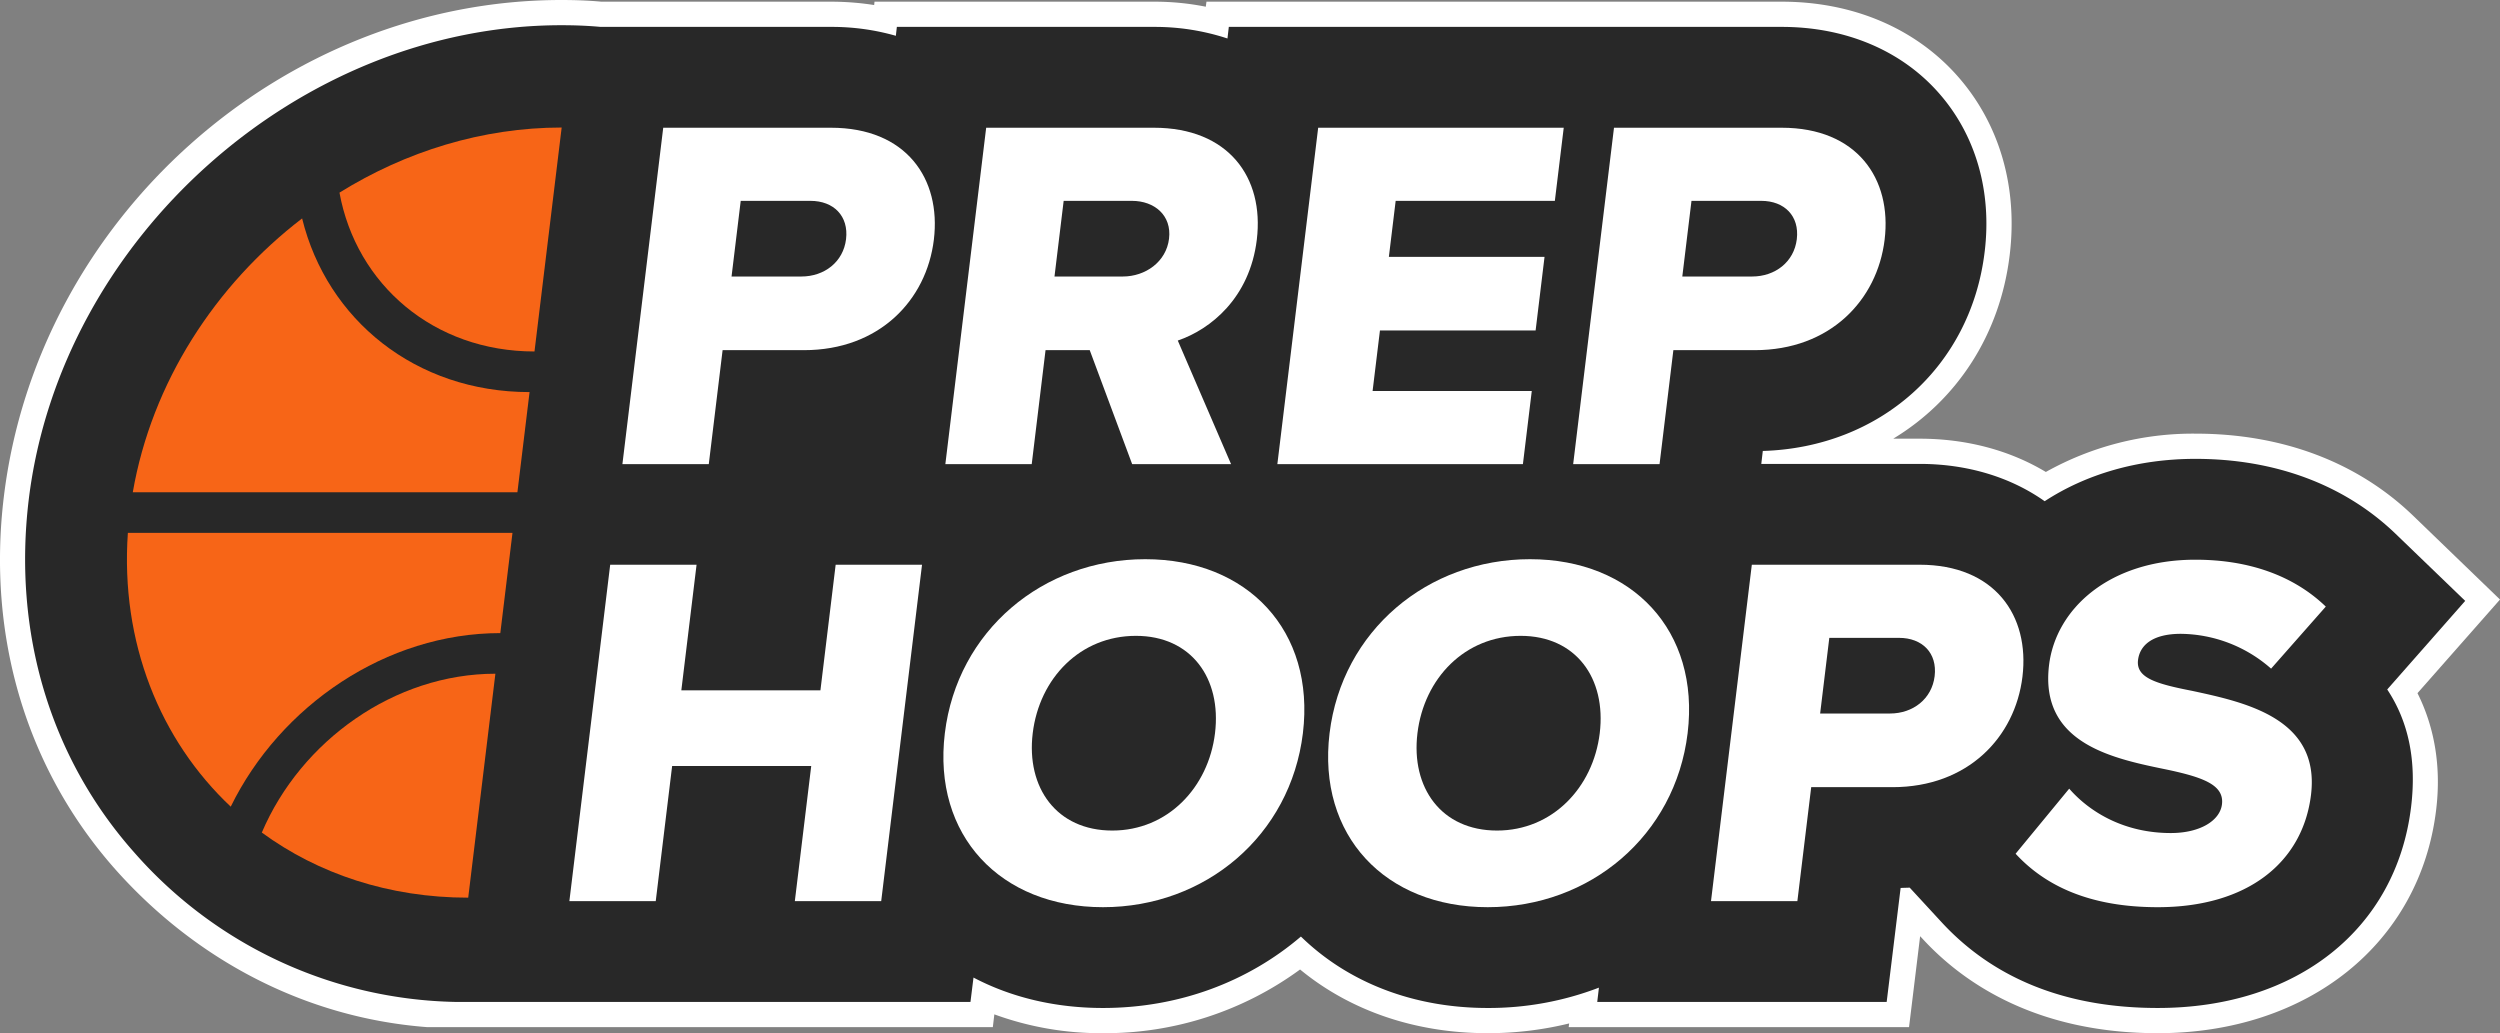 <svg id="Layer_1" data-name="Layer 1" xmlns="http://www.w3.org/2000/svg" viewBox="0 0 822.996 340.123"><rect x="0" y="0" width="822.996" height="340.123" fill="#808080" stroke="none"/><defs><style>.cls-1{fill:#fff;}.cls-2{fill:#282828;}.cls-3{fill:#f76517;}</style></defs><path class="cls-1" d="M1017.032,530.14c5.699,11.343,7.857,24.456,6.142,38.456-5.312,43.933-42.163,73.48-91.629,73.48-40.337,0-64.295-16.821-77.353-30.986l-.885-.941-3.652,29.934H737.607l.166-1.217a112.432,112.432,0,0,1-26.836,3.209c-23.681,0-45.151-7.304-61.75-20.971a108.588,108.588,0,0,1-64.904,20.971,102.135,102.135,0,0,1-35.744-6.197l-.498,4.205H361.796c-40.448-3.099-76.358-22.409-102.64-51.956-29.271-33.033-42.273-76.634-36.684-122.67,11.121-91.684,91.739-163.505,183.59-163.505,4.427,0,8.797.166,13.114.553h75.583a91.94,91.94,0,0,1,14.22,1.107l.111-1.107H601.05a86.148,86.148,0,0,1,17.097,1.66l.222-1.66h189.4c23.295,0,43.823,8.687,57.766,24.401,13.888,15.659,19.974,36.574,17.263,58.928-3.154,26.393-17.484,47.917-38.344,60.533H853.14c15.437,0,29.657,3.818,41.554,10.956a99.119,99.119,0,0,1,49.245-12.616c28.551,0,53.34,9.351,71.71,27.057l28.551,27.555Z" transform="translate(-221.204 -301.952)"/><path class="cls-2" d="M1007.072,528.923q10.623,16.018,7.857,38.677c-4.87,40.226-37.626,66.177-83.385,66.177-29.989,0-53.948-9.517-71.212-28.275l-10.458-11.343c-.996.055-1.992.055-2.988.111l-4.592,37.515H747.014l.553-4.703a101.348,101.348,0,0,1-36.63,6.695c-24.18,0-45.814-8.245-61.473-23.516-17.374,14.829-40.06,23.516-65.181,23.516-15.549,0-30.1-3.431-42.605-10.015l-.996,8.023H371.147a144.324,144.324,0,0,1-105.738-49.19c-27.72-31.207-40.005-72.484-34.748-116.141,10.457-86.151,89.138-156.201,175.401-156.201,4.316,0,8.632.166,12.837.553h75.859a76.618,76.618,0,0,1,21.358,2.933l.332-2.933H601.05a76.451,76.451,0,0,1,24.235,3.818l.442-3.818H807.768c20.915,0,39.23,7.691,51.569,21.635,12.229,13.777,17.651,32.424,15.216,52.399-4.537,37.792-34.416,64.406-73.037,65.568l-.498,4.26H853.14c15.659,0,29.878,4.316,41.166,12.284,13.556-8.853,30.599-13.944,49.632-13.944,26.338,0,49.19,8.576,65.956,24.733l22.852,22.022Z" transform="translate(-221.204 -301.952)"/><path class="cls-1" d="M439.537,344.002H494.75c24.797,0,36.317,16.772,33.88,36.857-2.415,19.923-17.972,36.365-42.768,36.365h-26.78l-4.55,37.522H426.099Zm48.485,24.072H465.047l-3.02,24.905h22.976c7.608,0,13.811-4.809,14.719-12.282C500.645,373.056,495.631,368.074,488.022,368.074Z" transform="translate(-221.204 -301.952)"/><path class="cls-1" d="M579.941,417.224H565.395l-4.55,37.522H532.412L545.85,344.002H601.063c24.467,0,36.376,16.27,33.88,36.857-2.34,19.258-15.324,29.557-26.018,33.204l17.545,40.683H593.909Zm13.903-49.15H571.36L568.34,392.979h22.484c7.435,0,14.303-4.809,15.227-12.45C606.98,372.889,601.279,368.074,593.844,368.074Z" transform="translate(-221.204 -301.952)"/><path class="cls-1" d="M655.146,344.002h80.836l-2.923,24.072H680.656l-2.237,18.431h51.246l-2.94,24.24H675.48l-2.421,19.928h52.403l-2.918,24.073H641.708Z" transform="translate(-221.204 -301.952)"/><path class="cls-1" d="M752.528,344.002H807.74c24.797,0,36.317,16.772,33.88,36.857-2.415,19.923-17.972,36.365-42.768,36.365h-26.78l-4.55,37.522H739.089Zm48.485,24.072H778.037l-3.021,24.905h22.976c7.608,0,13.811-4.809,14.719-12.282C813.635,373.056,808.621,368.074,801.013,368.074Z" transform="translate(-221.204 -301.952)"/><path class="cls-1" d="M488.26,554.11h-45.789l-5.398,44.498H408.64l13.438-110.749h28.433l-5.014,41.347h45.789l5.014-41.347h28.433L511.295,598.608h-28.433Z" transform="translate(-221.204 -301.952)"/><path class="cls-1" d="M598.21,486.038c33.728,0,55.991,23.575,51.906,57.282-4.09,33.701-32.08,57.277-65.809,57.277-33.723,0-56.153-23.575-52.062-57.277C536.33,509.613,564.487,486.038,598.21,486.038Zm-3.064,25.234c-18.345,0-31.778,13.952-33.972,32.048-2.178,17.934,7.851,32.048,26.196,32.048,18.188,0,31.637-14.114,33.815-32.048C623.379,525.223,613.334,511.272,595.146,511.272Z" transform="translate(-221.204 -301.952)"/><path class="cls-1" d="M724.862,486.038c33.728,0,55.996,23.575,51.906,57.282-4.09,33.701-32.08,57.277-65.809,57.277-33.723,0-56.153-23.575-52.062-57.277C662.987,509.613,691.139,486.038,724.862,486.038Zm-3.064,25.234c-18.35,0-31.778,13.952-33.972,32.048-2.178,17.934,7.846,32.048,26.196,32.048,18.188,0,31.637-14.114,33.815-32.048C750.031,525.223,739.986,511.272,721.798,511.272Z" transform="translate(-221.204 -301.952)"/><path class="cls-1" d="M797.901,487.858h55.213c24.797,0,36.317,16.772,33.88,36.862-2.415,19.923-17.966,36.365-42.763,36.365H817.45l-4.555,37.522H784.462Zm48.485,24.078H823.41l-3.02,24.905h22.976c7.608,0,13.811-4.814,14.719-12.287C859.014,516.918,853.994,511.936,846.386,511.936Z" transform="translate(-221.204 -301.952)"/><path class="cls-1" d="M902.382,561.578c6.971,7.97,18.393,14.611,33.437,14.611,9.753,0,16.21-4.15,16.853-9.461.762-6.306-6.041-8.802-17.48-11.288-17.734-3.653-42.628-8.3-39.445-34.539,2.259-18.593,19.912-34.696,48.183-34.696,17.686,0,32.415,5.306,42.92,15.438l-18.01,20.425a45.594,45.594,0,0,0-29.692-11.461c-9.424,0-13.525,3.82-14.108,8.635-.703,5.814,5.83,7.803,17.783,10.132,17.723,3.815,42.206,9.132,39.164,34.204-2.702,22.246-20.863,37.019-50.452,37.019-22.316,0-37.008-6.971-46.799-17.599Z" transform="translate(-221.204 -301.952)"/><path class="cls-3" d="M406.104,343.934l-8.946,73.722c-33.2,0-58.673-22.066-64.2-52.29C354.761,351.825,379.992,343.934,406.104,343.934Z" transform="translate(-221.204 -301.952)"/><path class="cls-3" d="M395.535,431.029l-4,32.966H264.921c6.254-36.108,27.171-68.239,55.739-90.138C328.852,407.191,357.989,431.029,395.535,431.029Z" transform="translate(-221.204 -301.952)"/><path class="cls-3" d="M389.912,477.369l-4.004,32.999c-37.513,0-72.435,23.838-88.746,57.138-23.254-21.899-36.373-54.029-33.864-90.138Z" transform="translate(-221.204 -301.952)"/><path class="cls-3" d="M384.285,523.741l-8.946,73.722c-26.112,0-49.427-7.89-67.945-21.431C320.256,545.808,351.085,523.741,384.285,523.741Z" transform="translate(-221.204 -301.952)"/></svg>